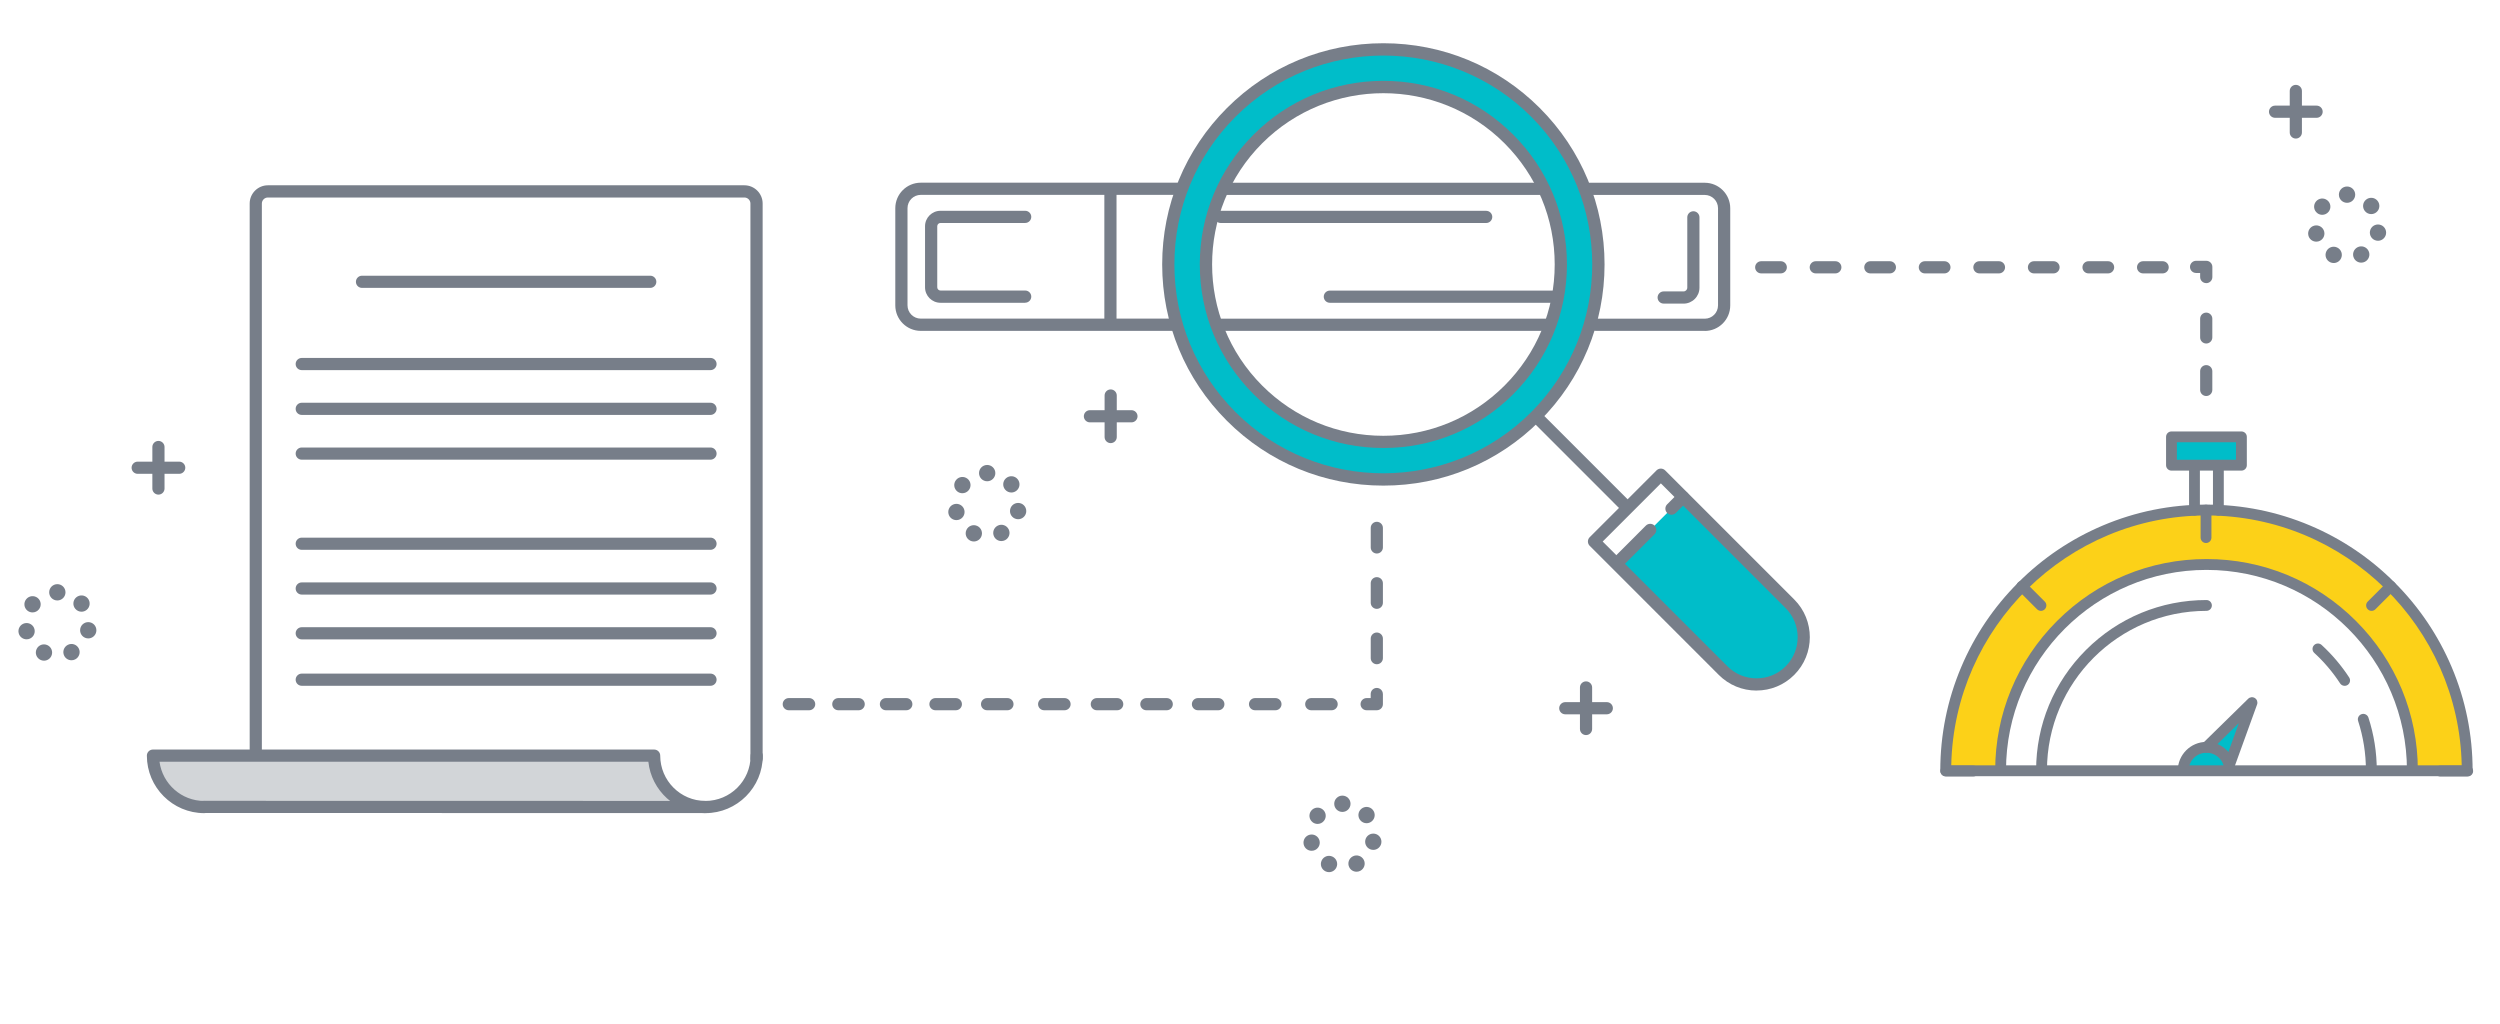 <?xml version="1.0" encoding="UTF-8"?>
<svg id="Layer_1" data-name="Layer 1" xmlns="http://www.w3.org/2000/svg" width="702" height="287.67" viewBox="0 0 702 287.67">
  <defs>
    <style>
      .cls-1 {
        fill: #777e89;
      }

      .cls-2 {
        fill: #00bdc9;
      }

      .cls-3 {
        fill: #d2d5d8;
      }

      .cls-4 {
        fill: #fcd118;
      }
    </style>
  </defs>
  <path class="cls-1" d="M654.33,73.64c-1.15-.53-1.64-1.9-1.1-3.04h0c.53-1.15,1.9-1.64,3.04-1.1h0c1.14.53,1.64,1.9,1.1,3.04h0c-.39.83-1.21,1.32-2.07,1.32h0c-.32,0-.65-.07-.96-.21ZM660.99,72.49c-.57-1.13-.11-2.5,1.02-3.07h0c1.13-.57,2.5-.11,3.07,1.02h0c.57,1.13.11,2.5-1.02,3.07h0c-.33.17-.68.24-1.03.24h0c-.84,0-1.64-.46-2.04-1.26ZM648.19,66.1c-.29-1.23.47-2.46,1.7-2.75h0c1.23-.29,2.46.47,2.75,1.7h0c.29,1.23-.47,2.46-1.7,2.75h0c-.18.04-.35.06-.53.06h0c-1.04,0-1.98-.71-2.22-1.76ZM667.28,67.56c-1.24-.25-2.03-1.46-1.78-2.7h0c.25-1.24,1.46-2.03,2.7-1.78h0c1.23.25,2.03,1.46,1.78,2.7h0c-.22,1.08-1.18,1.83-2.24,1.83h0c-.15,0-.31-.02-.46-.05ZM650.67,59.82c-.99-.78-1.16-2.22-.37-3.21h0c.78-.99,2.22-1.16,3.21-.37h0c.99.78,1.16,2.22.37,3.21h0c-.45.57-1.12.87-1.79.87h0c-.5,0-1-.16-1.42-.49ZM664.09,59.3h0c-.81-.97-.69-2.41.28-3.22h0c.97-.81,2.41-.69,3.22.28h0c.81.97.69,2.41-.28,3.22h0c-.43.36-.95.54-1.47.54h0c-.65,0-1.3-.28-1.75-.82ZM656.76,54.66c0-1.26,1.02-2.29,2.29-2.29h0c1.26,0,2.29,1.02,2.29,2.29h0c0,1.26-1.02,2.29-2.29,2.29h0c-1.26,0-2.29-1.02-2.29-2.29Z"/>
  <path class="cls-3" d="M42.96,212.19h0c0,7.96,6.45,14.4,14.4,14.4h132.64c-3.29-4.02-5.62-8.67-6.32-14.4H42.96Z"/>
  <g>
    <path class="cls-1" d="M212.43,214.71c-.95,0-1.71-.77-1.71-1.71V57.15c0-.93-.76-1.69-1.69-1.69H75.22c-.93,0-1.69.76-1.69,1.69v154.7c0,.95-.77,1.71-1.71,1.71s-1.71-.77-1.71-1.71V57.15c0-2.82,2.3-5.12,5.12-5.12h133.8c2.82,0,5.12,2.3,5.12,5.12v155.84c0,.95-.77,1.71-1.71,1.71Z"/>
    <path class="cls-1" d="M198.09,228.34c-8.31,0-15.17-6.33-16.03-14.44H44.79c.84,6.21,6.16,11.01,12.57,11.01.95,0,1.71.77,1.71,1.71s-.77,1.71-1.71,1.71c-8.89,0-16.12-7.25-16.12-16.15,0-.95.77-1.71,1.71-1.71h140.73c.95,0,1.71.77,1.71,1.71,0,7.01,5.69,12.72,12.69,12.72s12.69-5.69,12.69-12.69c0-.95.77-1.71,1.71-1.71s1.71.77,1.71,1.71c0,8.89-7.23,16.12-16.12,16.12Z"/>
    <path class="cls-1" d="M198.09,228.31h0l-140.8-.02c-.95,0-1.71-.76-1.71-1.71,0-.95.77-1.71,1.71-1.71h0l140.8.03c.95,0,1.71.75,1.71,1.7,0,.95-.77,1.7-1.71,1.7Z"/>
    <path class="cls-1" d="M182.59,80.84h-80.94c-.95,0-1.71-.77-1.71-1.71s.77-1.71,1.71-1.71h80.94c.95,0,1.71.77,1.71,1.71s-.77,1.71-1.71,1.71Z"/>
    <path class="cls-1" d="M199.51,103.93h-114.78c-.95,0-1.71-.77-1.71-1.71s.77-1.71,1.71-1.71h114.78c.95,0,1.71.77,1.71,1.71s-.77,1.71-1.71,1.71Z"/>
    <path class="cls-1" d="M199.51,129.08h-114.78c-.95,0-1.71-.77-1.71-1.71s.77-1.71,1.71-1.71h114.78c.95,0,1.71.77,1.71,1.71s-.77,1.71-1.71,1.71Z"/>
    <path class="cls-1" d="M199.51,116.51h-114.78c-.95,0-1.71-.77-1.71-1.71s.77-1.71,1.71-1.71h114.78c.95,0,1.71.77,1.71,1.71s-.77,1.71-1.71,1.71Z"/>
    <path class="cls-1" d="M199.51,154.39h-114.78c-.95,0-1.71-.77-1.71-1.71s.77-1.71,1.71-1.71h114.78c.95,0,1.71.77,1.71,1.71s-.77,1.71-1.71,1.71Z"/>
    <path class="cls-1" d="M199.51,179.54h-114.78c-.95,0-1.71-.77-1.71-1.71s.77-1.71,1.71-1.71h114.78c.95,0,1.71.77,1.71,1.71s-.77,1.71-1.71,1.71Z"/>
    <path class="cls-1" d="M199.51,192.57h-114.78c-.95,0-1.71-.77-1.71-1.71s.77-1.71,1.71-1.71h114.78c.95,0,1.71.77,1.71,1.71s-.77,1.71-1.71,1.71Z"/>
    <path class="cls-1" d="M199.51,166.96h-114.78c-.95,0-1.71-.77-1.71-1.71s.77-1.71,1.71-1.71h114.78c.95,0,1.71.77,1.71,1.71s-.77,1.71-1.71,1.71Z"/>
  </g>
  <g>
    <path class="cls-2" d="M472.62,139.56l-18.76,18.76,29.99,29.99c5.18,5.18,13.58,5.18,18.76,0h0c5.18-5.18,5.18-13.58,0-18.76l-29.99-29.99Z"/>
    <path class="cls-2" d="M345.75,31.55c-23.58,23.58-23.58,61.82,0,85.41,23.58,23.58,61.82,23.58,85.41,0,23.58-23.58,23.58-61.82,0-85.41-23.58-23.58-61.82-23.58-85.41,0ZM423.69,109.49c-19.46,19.46-51.01,19.46-70.47,0-19.46-19.46-19.46-51.01,0-70.47,19.46-19.46,51.01-19.46,70.47,0,19.46,19.46,19.46,51.01,0,70.47Z"/>
    <g>
      <path class="cls-1" d="M329.71,92.91h-71.15c-3.95,0-7.16-3.21-7.16-7.16v-27.29c0-3.95,3.21-7.16,7.16-7.16h72.3c.95,0,1.71.77,1.71,1.71s-.77,1.71-1.71,1.71h-72.3c-2.06,0-3.73,1.67-3.73,3.73v27.29c0,2.06,1.67,3.73,3.73,3.73h71.15c.95,0,1.71.77,1.71,1.71s-.77,1.71-1.71,1.71Z"/>
      <path class="cls-1" d="M434.31,92.91h-91.45c-.95,0-1.71-.77-1.71-1.71s.77-1.71,1.71-1.71h91.45c.95,0,1.71.77,1.71,1.71s-.77,1.71-1.71,1.71Z"/>
      <path class="cls-1" d="M478.69,92.91h-30.55c-.95,0-1.71-.77-1.71-1.71s.77-1.71,1.71-1.71h30.55c2.06,0,3.73-1.67,3.73-3.73v-27.29c0-2.06-1.67-3.73-3.73-3.73h-32.38c-.95,0-1.71-.77-1.71-1.71s.77-1.71,1.71-1.71h32.38c3.95,0,7.16,3.21,7.16,7.16v27.29c0,3.95-3.21,7.16-7.16,7.16Z"/>
      <path class="cls-1" d="M432.37,54.73h-87.8c-.95,0-1.71-.77-1.71-1.71s.77-1.71,1.71-1.71h87.8c.95,0,1.71.77,1.71,1.71s-.77,1.71-1.71,1.71Z"/>
      <path class="cls-1" d="M311.81,91.31c-.95,0-1.71-.77-1.71-1.71v-34.98c0-.95.77-1.71,1.71-1.71s1.71.77,1.71,1.71v34.98c0,.95-.77,1.71-1.71,1.71Z"/>
    </g>
    <g>
      <path class="cls-1" d="M388.45,136.36c-16.59,0-32.19-6.46-43.92-18.19-11.73-11.73-18.19-27.33-18.19-43.92s6.46-32.19,18.19-43.92c11.73-11.73,27.33-18.19,43.92-18.19s32.19,6.46,43.92,18.19c11.73,11.73,18.19,27.33,18.19,43.92s-6.46,32.19-18.19,43.92c-11.73,11.73-27.33,18.19-43.92,18.19ZM346.96,32.76c-11.08,11.08-17.19,25.82-17.19,41.49s6.1,30.41,17.19,41.49c22.88,22.88,60.1,22.88,82.98,0,22.88-22.88,22.88-60.1,0-82.98-22.88-22.88-60.1-22.88-82.98,0h0Z"/>
      <path class="cls-1" d="M388.45,125.8c-13.77,0-26.71-5.36-36.45-15.1-9.74-9.74-15.1-22.68-15.1-36.45s5.36-26.71,15.1-36.45h0c9.74-9.74,22.68-15.1,36.45-15.1s26.71,5.36,36.45,15.1c9.74,9.74,15.1,22.68,15.1,36.45s-5.36,26.71-15.1,36.45c-9.74,9.74-22.68,15.1-36.45,15.1ZM354.43,40.23c-18.76,18.76-18.76,49.29,0,68.05,9.09,9.09,21.17,14.09,34.02,14.09s24.94-5.01,34.02-14.09c9.09-9.09,14.09-21.17,14.09-34.02s-5.01-24.94-14.09-34.02c-18.76-18.76-49.29-18.76-68.05,0h0Z"/>
      <path class="cls-1" d="M456.74,144.06c-.44,0-.88-.17-1.21-.5l-25.38-25.38c-.67-.67-.67-1.76,0-2.43.67-.67,1.76-.67,2.43,0l25.38,25.38c.67.67.67,1.76,0,2.43-.33.33-.77.5-1.21.5Z"/>
      <path class="cls-1" d="M493.23,193.91c-4,0-7.76-1.56-10.59-4.39l-36.25-36.25c-.67-.67-.67-1.76,0-2.43l18.76-18.76c.32-.32.76-.5,1.21-.5s.89.18,1.21.5l36.25,36.25c5.84,5.84,5.84,15.34,0,21.18-2.83,2.83-6.59,4.39-10.59,4.39ZM450.03,152.06l35.04,35.04c2.18,2.18,5.08,3.38,8.17,3.38s5.99-1.2,8.17-3.38c4.5-4.5,4.5-11.83,0-16.33l-35.04-35.04-16.33,16.33Z"/>
      <path class="cls-1" d="M454.15,159.74c-.44,0-.88-.17-1.21-.5-.67-.67-.67-1.76,0-2.43l9.22-9.22c.67-.67,1.76-.67,2.43,0,.67.67.67,1.76,0,2.43l-9.22,9.22c-.33.33-.77.5-1.21.5Z"/>
      <path class="cls-1" d="M469.35,144.54c-.44,0-.88-.17-1.21-.5-.67-.67-.67-1.76,0-2.43l3.23-3.23c.67-.67,1.76-.67,2.43,0,.67.67.67,1.76,0,2.43l-3.23,3.23c-.33.33-.77.5-1.21.5Z"/>
    </g>
    <path class="cls-1" d="M287.87,85.02h-23.78c-2.4,0-4.34-1.95-4.34-4.34v-17.15c0-2.4,1.95-4.34,4.34-4.34h23.78c.95,0,1.71.77,1.71,1.71s-.77,1.71-1.71,1.71h-23.78c-.5,0-.91.41-.91.91v17.15c0,.5.41.91.91.91h23.78c.95,0,1.71.77,1.71,1.71s-.77,1.71-1.71,1.71Z"/>
    <path class="cls-1" d="M417.32,62.62h-74.54c-.95,0-1.71-.77-1.71-1.71s.77-1.71,1.71-1.71h74.54c.95,0,1.71.77,1.71,1.71s-.77,1.71-1.71,1.71Z"/>
    <path class="cls-1" d="M436.07,85.02h-62.65c-.95,0-1.71-.77-1.71-1.71s.77-1.71,1.71-1.71h62.65c.95,0,1.71.77,1.71,1.71s-.77,1.71-1.71,1.71Z"/>
    <path class="cls-1" d="M472.74,85.25h-5.58c-.95,0-1.71-.77-1.71-1.71s.77-1.71,1.71-1.71h5.58c.58,0,1.05-.47,1.05-1.05v-19.75c0-.95.77-1.71,1.71-1.71s1.71.77,1.71,1.71v19.75c0,2.47-2.01,4.48-4.48,4.48Z"/>
  </g>
  <path class="cls-1" d="M372.22,244.68c-1.15-.53-1.64-1.9-1.1-3.04h0c.53-1.15,1.9-1.64,3.04-1.1h0c1.14.53,1.64,1.9,1.1,3.04h0c-.39.83-1.21,1.32-2.07,1.32h0c-.32,0-.65-.07-.96-.21ZM378.87,243.52c-.57-1.13-.11-2.5,1.02-3.07h0c1.13-.57,2.5-.11,3.07,1.02h0c.57,1.13.11,2.5-1.02,3.07h0c-.33.17-.68.24-1.03.24h0c-.84,0-1.64-.46-2.04-1.26ZM366.08,237.14c-.29-1.23.47-2.46,1.7-2.75h0c1.23-.29,2.46.47,2.75,1.7h0c.29,1.23-.47,2.46-1.7,2.75h0c-.18.04-.35.06-.53.06h0c-1.04,0-1.98-.71-2.22-1.76ZM385.16,238.6c-1.24-.25-2.03-1.46-1.78-2.7h0c.25-1.24,1.46-2.03,2.7-1.78h0c1.23.25,2.03,1.46,1.78,2.7h0c-.22,1.08-1.18,1.83-2.24,1.83h0c-.15,0-.31-.02-.46-.05ZM368.56,230.86c-.99-.78-1.16-2.22-.37-3.21h0c.78-.99,2.22-1.16,3.21-.37h0c.99.78,1.16,2.22.37,3.21h0c-.45.57-1.12.87-1.79.87h0c-.5,0-1-.16-1.42-.49ZM381.98,230.34h0c-.81-.97-.69-2.41.28-3.22h0c.97-.81,2.41-.69,3.22.28h0c.81.97.69,2.41-.28,3.22h0c-.43.36-.95.54-1.47.54h0c-.65,0-1.3-.28-1.75-.82ZM374.65,225.7c0-1.26,1.02-2.29,2.29-2.29h0c1.26,0,2.29,1.02,2.29,2.29h0c0,1.26-1.02,2.29-2.29,2.29h0c-1.26,0-2.29-1.02-2.29-2.29Z"/>
  <g>
    <path class="cls-1" d="M311.88,124.43c-.95,0-1.71-.77-1.71-1.71v-11.66c0-.95.77-1.71,1.71-1.71s1.71.77,1.71,1.71v11.66c0,.95-.77,1.71-1.71,1.71Z"/>
    <path class="cls-1" d="M317.71,118.6h-11.66c-.95,0-1.71-.77-1.71-1.71s.77-1.71,1.71-1.71h11.66c.95,0,1.71.77,1.71,1.71s-.77,1.71-1.71,1.71Z"/>
  </g>
  <g>
    <path class="cls-1" d="M445.36,206.41c-.95,0-1.71-.77-1.71-1.71v-11.66c0-.95.77-1.71,1.71-1.71s1.71.77,1.71,1.71v11.66c0,.95-.77,1.71-1.71,1.71Z"/>
    <path class="cls-1" d="M451.19,200.58h-11.66c-.95,0-1.71-.77-1.71-1.71s.77-1.71,1.71-1.71h11.66c.95,0,1.71.77,1.71,1.71s-.77,1.71-1.71,1.71Z"/>
  </g>
  <g>
    <path class="cls-1" d="M644.67,38.91c-.95,0-1.71-.77-1.71-1.71v-11.66c0-.95.77-1.71,1.71-1.71s1.71.77,1.71,1.71v11.66c0,.95-.77,1.71-1.71,1.71Z"/>
    <path class="cls-1" d="M650.5,33.08h-11.66c-.95,0-1.71-.77-1.71-1.71s.77-1.71,1.71-1.71h11.66c.95,0,1.71.77,1.71,1.71s-.77,1.71-1.71,1.71Z"/>
  </g>
  <path class="cls-1" d="M272.48,151.83c-1.15-.54-1.64-1.9-1.1-3.04h0c.53-1.15,1.9-1.64,3.04-1.1h0c1.14.53,1.64,1.9,1.1,3.04h0c-.39.83-1.21,1.32-2.07,1.32h0c-.32,0-.65-.07-.96-.21ZM279.14,150.67c-.57-1.13-.11-2.5,1.02-3.07h0c1.13-.57,2.5-.11,3.07,1.02h0c.57,1.13.11,2.5-1.02,3.07h0c-.33.17-.68.24-1.03.24h0c-.84,0-1.64-.46-2.04-1.26ZM266.34,144.29c-.29-1.23.47-2.46,1.7-2.75h0c1.23-.29,2.46.47,2.75,1.7h0c.29,1.23-.47,2.46-1.7,2.75h0c-.18.04-.35.06-.53.06h0c-1.04,0-1.98-.71-2.22-1.76ZM285.43,145.75c-1.24-.25-2.03-1.46-1.78-2.7h0c.25-1.24,1.46-2.03,2.7-1.78h0c1.24.25,2.03,1.46,1.78,2.7h0c-.22,1.08-1.18,1.83-2.24,1.83h0c-.15,0-.31-.02-.46-.05ZM268.82,138.01c-.99-.78-1.16-2.22-.37-3.21h0c.78-.99,2.22-1.16,3.21-.38h0c.99.78,1.16,2.22.37,3.21h0c-.45.57-1.12.87-1.79.87h0c-.5,0-1-.16-1.42-.49ZM282.24,137.48h0c-.81-.96-.69-2.41.28-3.22h0c.97-.81,2.41-.69,3.22.28h0c.81.97.69,2.41-.28,3.22h0c-.43.36-.95.54-1.47.54h0c-.65,0-1.3-.28-1.75-.82ZM274.91,132.85c0-1.26,1.02-2.29,2.29-2.29h0c1.26,0,2.29,1.02,2.29,2.29h0c0,1.26-1.02,2.29-2.29,2.29h0c-1.26,0-2.29-1.02-2.29-2.29Z"/>
  <path class="cls-1" d="M11.38,185.3c-1.15-.54-1.64-1.9-1.1-3.04h0c.53-1.15,1.9-1.64,3.04-1.1h0c1.14.53,1.64,1.9,1.1,3.04h0c-.39.83-1.21,1.32-2.07,1.32h0c-.32,0-.65-.07-.96-.21ZM18.03,184.14c-.57-1.13-.11-2.5,1.02-3.07h0c1.13-.57,2.5-.11,3.07,1.02h0c.57,1.13.11,2.5-1.02,3.07h0c-.33.17-.68.24-1.03.24h0c-.84,0-1.64-.46-2.04-1.26ZM5.24,177.76c-.29-1.23.47-2.46,1.7-2.75h0c1.23-.29,2.46.47,2.75,1.7h0c.29,1.23-.47,2.46-1.7,2.75h0c-.18.04-.35.06-.53.06h0c-1.04,0-1.98-.71-2.22-1.76ZM24.32,179.22c-1.24-.25-2.03-1.46-1.78-2.7h0c.25-1.24,1.46-2.03,2.7-1.78h0c1.24.25,2.03,1.46,1.78,2.7h0c-.22,1.08-1.18,1.83-2.24,1.83h0c-.15,0-.31-.02-.46-.05ZM7.72,171.48c-.99-.78-1.16-2.22-.37-3.21h0c.78-.99,2.22-1.16,3.21-.38h0c.99.78,1.16,2.22.37,3.21h0c-.45.57-1.12.87-1.79.87h0c-.5,0-1-.16-1.42-.49ZM21.14,170.95h0c-.81-.96-.69-2.41.28-3.22h0c.97-.81,2.41-.69,3.22.28h0c.81.97.69,2.41-.28,3.22h0c-.43.36-.95.54-1.47.54h0c-.65,0-1.3-.28-1.75-.82ZM13.81,166.32c0-1.26,1.02-2.29,2.29-2.29h0c1.26,0,2.29,1.02,2.29,2.29h0c0,1.26-1.02,2.29-2.29,2.29h0c-1.26,0-2.29-1.02-2.29-2.29Z"/>
  <g>
    <path class="cls-1" d="M44.49,138.89c-.95,0-1.71-.77-1.71-1.71v-11.66c0-.95.77-1.71,1.71-1.71s1.71.77,1.71,1.71v11.66c0,.95-.77,1.71-1.71,1.71Z"/>
    <path class="cls-1" d="M50.32,133.05h-11.66c-.95,0-1.71-.77-1.71-1.71s.77-1.71,1.71-1.71h11.66c.95,0,1.71.77,1.71,1.71s-.77,1.71-1.71,1.71Z"/>
  </g>
  <g>
    <path class="cls-1" d="M375.63,197.73c0,.95-.77,1.71-1.71,1.71h-5.72c-.95,0-1.71-.77-1.71-1.71,0-.95.77-1.71,1.71-1.71h5.72c.95,0,1.71.77,1.71,1.71ZM359.85,197.73c0,.95-.77,1.71-1.71,1.71h-5.72c-.95,0-1.71-.77-1.71-1.71s.77-1.71,1.71-1.71h5.72c.95,0,1.71.77,1.71,1.71Z"/>
    <path class="cls-1" d="M329.33,197.73c0,.95-.77,1.71-1.71,1.71h-5.72c-.95,0-1.71-.77-1.71-1.71,0-.95.77-1.71,1.71-1.71h5.72c.95,0,1.71.77,1.71,1.71Z"/>
    <path class="cls-1" d="M315.42,197.73c0,.95-.77,1.71-1.71,1.71h-5.72c-.95,0-1.71-.77-1.71-1.71,0-.95.77-1.71,1.71-1.71h5.72c.95,0,1.71.77,1.71,1.71Z"/>
    <path class="cls-1" d="M343.82,197.73c0,.95-.77,1.71-1.71,1.71h-5.72c-.95,0-1.71-.77-1.71-1.71s.77-1.71,1.71-1.71h5.72c.95,0,1.71.77,1.71,1.71Z"/>
    <path class="cls-1" d="M300.63,197.73c0,.95-.77,1.71-1.71,1.71h-5.72c-.95,0-1.71-.77-1.71-1.71s.77-1.71,1.71-1.71h5.72c.95,0,1.71.77,1.71,1.71Z"/>
    <path class="cls-1" d="M270.11,197.73c0,.95-.77,1.71-1.71,1.71h-5.72c-.95,0-1.71-.77-1.71-1.71,0-.95.77-1.71,1.71-1.71h5.72c.95,0,1.71.77,1.71,1.71Z"/>
    <path class="cls-1" d="M256.2,197.73c0,.95-.77,1.71-1.71,1.71h-5.72c-.95,0-1.71-.77-1.71-1.71,0-.95.77-1.71,1.71-1.71h5.72c.95,0,1.71.77,1.71,1.71Z"/>
    <path class="cls-1" d="M242.83,197.73c0,.95-.77,1.71-1.71,1.71h-5.72c-.95,0-1.71-.77-1.71-1.71,0-.95.77-1.71,1.71-1.71h5.72c.95,0,1.71.77,1.71,1.71Z"/>
    <path class="cls-1" d="M228.92,197.73c0,.95-.77,1.71-1.71,1.71h-5.72c-.95,0-1.71-.77-1.71-1.71s.77-1.71,1.71-1.71h5.72c.95,0,1.71.77,1.71,1.71Z"/>
    <path class="cls-1" d="M284.6,197.73c0,.95-.77,1.71-1.71,1.71h-5.72c-.95,0-1.71-.77-1.71-1.71s.77-1.71,1.71-1.71h5.72c.95,0,1.71.77,1.71,1.71Z"/>
    <path class="cls-1" d="M388.32,194.87v2.86c0,.95-.77,1.71-1.71,1.71h-2.86c-.95,0-1.71-.77-1.71-1.71,0-.95.77-1.71,1.71-1.71h1.14v-1.14c0-.95.77-1.71,1.71-1.71s1.71.77,1.71,1.71Z"/>
    <path class="cls-1" d="M388.32,148.23v5.49c0,.95-.77,1.71-1.71,1.71s-1.71-.77-1.71-1.71v-5.49c0-.95.77-1.71,1.71-1.71s1.71.77,1.71,1.71ZM388.32,163.77v5.49c0,.95-.77,1.71-1.71,1.71s-1.71-.77-1.71-1.71v-5.49c0-.95.77-1.71,1.71-1.71s1.71.77,1.71,1.71ZM388.32,179.32v5.49c0,.95-.77,1.71-1.71,1.71s-1.71-.77-1.71-1.71v-5.49c0-.95.77-1.71,1.71-1.71s1.71.77,1.71,1.71Z"/>
  </g>
  <path class="cls-1" d="M607.27,76.77h-5.49c-.95,0-1.71-.77-1.71-1.71s.77-1.71,1.71-1.71h5.49c.95,0,1.71.77,1.71,1.71s-.77,1.71-1.71,1.71ZM591.95,76.77h-5.49c-.95,0-1.71-.77-1.71-1.71s.77-1.71,1.71-1.71h5.49c.95,0,1.71.77,1.71,1.71s-.77,1.71-1.71,1.71ZM576.63,76.77h-5.49c-.95,0-1.71-.77-1.71-1.71s.77-1.71,1.71-1.71h5.49c.95,0,1.71.77,1.71,1.71s-.77,1.71-1.71,1.71ZM561.31,76.77h-5.49c-.95,0-1.71-.77-1.71-1.71s.77-1.71,1.71-1.71h5.49c.95,0,1.71.77,1.71,1.71s-.77,1.71-1.71,1.71ZM545.99,76.77h-5.49c-.95,0-1.71-.77-1.71-1.71s.77-1.71,1.71-1.71h5.49c.95,0,1.71.77,1.71,1.71s-.77,1.71-1.71,1.71ZM530.68,76.77h-5.49c-.95,0-1.71-.77-1.71-1.71s.77-1.71,1.71-1.71h5.49c.95,0,1.71.77,1.71,1.71s-.77,1.71-1.71,1.71ZM515.36,76.77h-5.49c-.95,0-1.71-.77-1.71-1.71s.77-1.71,1.71-1.71h5.49c.95,0,1.71.77,1.71,1.71s-.77,1.71-1.71,1.71ZM500.04,76.77h-5.49c-.95,0-1.71-.77-1.71-1.71s.77-1.71,1.71-1.71h5.49c.95,0,1.71.77,1.71,1.71s-.77,1.71-1.71,1.71Z"/>
  <g>
    <path class="cls-1" d="M619.51,79.5c-.95,0-1.71-.77-1.71-1.71v-1.14h-1.14c-.95,0-1.71-.77-1.71-1.71s.77-1.71,1.71-1.71h2.86c.95,0,1.71.77,1.71,1.71v2.86c0,.95-.77,1.71-1.71,1.71Z"/>
    <path class="cls-1" d="M619.51,111.2c-.95,0-1.71-.77-1.71-1.71v-5.26c0-.95.77-1.71,1.71-1.71s1.71.77,1.71,1.71v5.26c0,.95-.77,1.71-1.71,1.71Z"/>
    <path class="cls-1" d="M619.51,96.46c-.95,0-1.71-.77-1.71-1.71v-5.26c0-.95.77-1.71,1.71-1.71s1.71.77,1.71,1.71v5.26c0,.95-.77,1.71-1.71,1.71Z"/>
  </g>
  <g>
    <rect class="cls-2" x="609.75" y="122.66" width="19.64" height="7.96"/>
    <path class="cls-2" d="M619.57,209.83c-3.62,0-6.55,2.93-6.55,6.55h13.1c0-3.62-2.93-6.55-6.55-6.55Z"/>
    <polygon class="cls-2" points="626.12 214.54 632.36 197.31 619.57 209.83 626.12 214.54"/>
    <path class="cls-4" d="M619.57,143.19c-40.43,0-73.21,32.77-73.21,73.21h15.39c0-32.11,25.89-57.82,57.82-57.82s57.82,25.71,57.82,57.82h15.39c0-40.44-32.78-73.21-73.21-73.21Z"/>
    <g>
      <g>
        <path class="cls-1" d="M692.78,217.95h-146.43c-.84,0-1.52-.68-1.52-1.52,0-10.09,1.98-19.88,5.87-29.09,3.76-8.9,9.15-16.89,16.02-23.76,6.86-6.86,14.86-12.25,23.76-16.02,9.21-3.9,19-5.87,29.09-5.87s19.88,1.98,29.09,5.87c8.9,3.76,16.89,9.15,23.76,16.02,6.86,6.86,12.25,14.86,16.02,23.76,3.9,9.21,5.87,19,5.87,29.09,0,.84-.68,1.52-1.52,1.52ZM547.9,214.9h143.35c-.81-38.83-32.65-70.16-71.67-70.16s-70.86,31.34-71.67,70.16Z"/>
        <path class="cls-1" d="M677.39,217.84c-.84,0-1.52-.68-1.52-1.52,0-31.04-25.25-56.29-56.29-56.29s-56.29,25.25-56.29,56.29c0,.84-.68,1.52-1.52,1.52s-1.52-.68-1.52-1.52c0-15.85,6.17-30.75,17.38-41.96,11.21-11.21,26.11-17.38,41.96-17.38s30.75,6.17,41.96,17.38c11.21,11.21,17.38,26.11,17.38,41.96,0,.84-.68,1.52-1.52,1.52Z"/>
        <path class="cls-1" d="M665.87,217.84c-.84,0-1.52-.68-1.52-1.52,0-4.74-.74-9.4-2.19-13.87-.26-.8.18-1.66.98-1.92.8-.26,1.66.18,1.92.98,1.55,4.77,2.34,9.75,2.34,14.81,0,.84-.68,1.52-1.52,1.52Z"/>
        <path class="cls-1" d="M658.38,192.58c-.5,0-.99-.24-1.28-.69-2.05-3.14-4.48-6.01-7.25-8.55-.62-.57-.66-1.53-.09-2.15.57-.62,1.53-.66,2.15-.09,2.95,2.71,5.55,5.78,7.74,9.13.46.71.26,1.65-.44,2.11-.26.17-.55.25-.83.25Z"/>
        <path class="cls-1" d="M573.26,217.84c-.84,0-1.52-.68-1.52-1.52,0-12.78,4.97-24.79,14.01-33.82,9.03-9.03,21.04-14.01,33.82-14.01.84,0,1.52.68,1.52,1.52s-.68,1.52-1.52,1.52c-24.69,0-44.78,20.09-44.78,44.78,0,.84-.68,1.52-1.52,1.52Z"/>
        <path class="cls-1" d="M626.12,217.91c-.84,0-1.52-.68-1.52-1.52,0-2.77-2.25-5.02-5.02-5.02s-5.02,2.25-5.02,5.02c0,.84-.68,1.52-1.52,1.52s-1.52-.68-1.52-1.52c0-4.45,3.62-8.07,8.07-8.07s8.07,3.62,8.07,8.07c0,.84-.68,1.52-1.52,1.52Z"/>
        <path class="cls-1" d="M626.12,216.06c-.17,0-.35-.03-.52-.09-.79-.29-1.2-1.16-.91-1.95l3.96-10.95-8.01,7.85c-.6.59-1.57.58-2.16-.02-.59-.6-.58-1.57.02-2.16l12.79-12.53c.51-.5,1.29-.58,1.89-.19.6.38.85,1.13.61,1.8l-6.24,17.23c-.22.62-.81,1.01-1.43,1.01Z"/>
        <g>
          <path class="cls-1" d="M692.93,218.03h-7.72c-.84,0-1.52-.68-1.52-1.52s.68-1.52,1.52-1.52h7.72c.84,0,1.52.68,1.52,1.52s-.68,1.52-1.52,1.52Z"/>
          <path class="cls-1" d="M554.11,218.03h-7.72c-.84,0-1.52-.68-1.52-1.52s.68-1.52,1.52-1.52h7.72c.84,0,1.52.68,1.52,1.52s-.68,1.52-1.52,1.52Z"/>
        </g>
        <path class="cls-1" d="M619.45,152.48c-.84,0-1.52-.68-1.52-1.52v-7.72c0-.84.68-1.52,1.52-1.52s1.52.68,1.52,1.52v7.72c0,.84-.68,1.52-1.52,1.52Z"/>
        <path class="cls-1" d="M665.94,171.53c-.39,0-.78-.15-1.08-.45-.6-.6-.6-1.56,0-2.16l5.36-5.36c.6-.6,1.56-.6,2.16,0,.6.6.6,1.56,0,2.16l-5.36,5.36c-.3.3-.69.45-1.08.45Z"/>
        <path class="cls-1" d="M573.09,171.53c-.39,0-.78-.15-1.08-.45l-5.36-5.36c-.6-.6-.6-1.56,0-2.16.6-.6,1.56-.6,2.16,0l5.36,5.36c.6.6.6,1.56,0,2.16-.3.3-.69.45-1.08.45Z"/>
      </g>
      <path class="cls-1" d="M622.92,144.78c-.84,0-1.52-.68-1.52-1.52v-12.28c0-.84.68-1.52,1.52-1.52s1.52.68,1.52,1.52v12.28c0,.84-.68,1.52-1.52,1.52Z"/>
      <path class="cls-1" d="M616.21,144.78c-.84,0-1.52-.68-1.52-1.52v-12.28c0-.84.68-1.52,1.52-1.52s1.52.68,1.52,1.52v12.28c0,.84-.68,1.52-1.52,1.52Z"/>
      <path class="cls-1" d="M629.39,132.15h-19.64c-.84,0-1.52-.68-1.52-1.52v-7.96c0-.84.68-1.52,1.52-1.52h19.64c.84,0,1.52.68,1.52,1.52v7.96c0,.84-.68,1.52-1.52,1.52ZM611.27,129.1h16.59v-4.91h-16.59v4.91Z"/>
    </g>
  </g>
</svg>